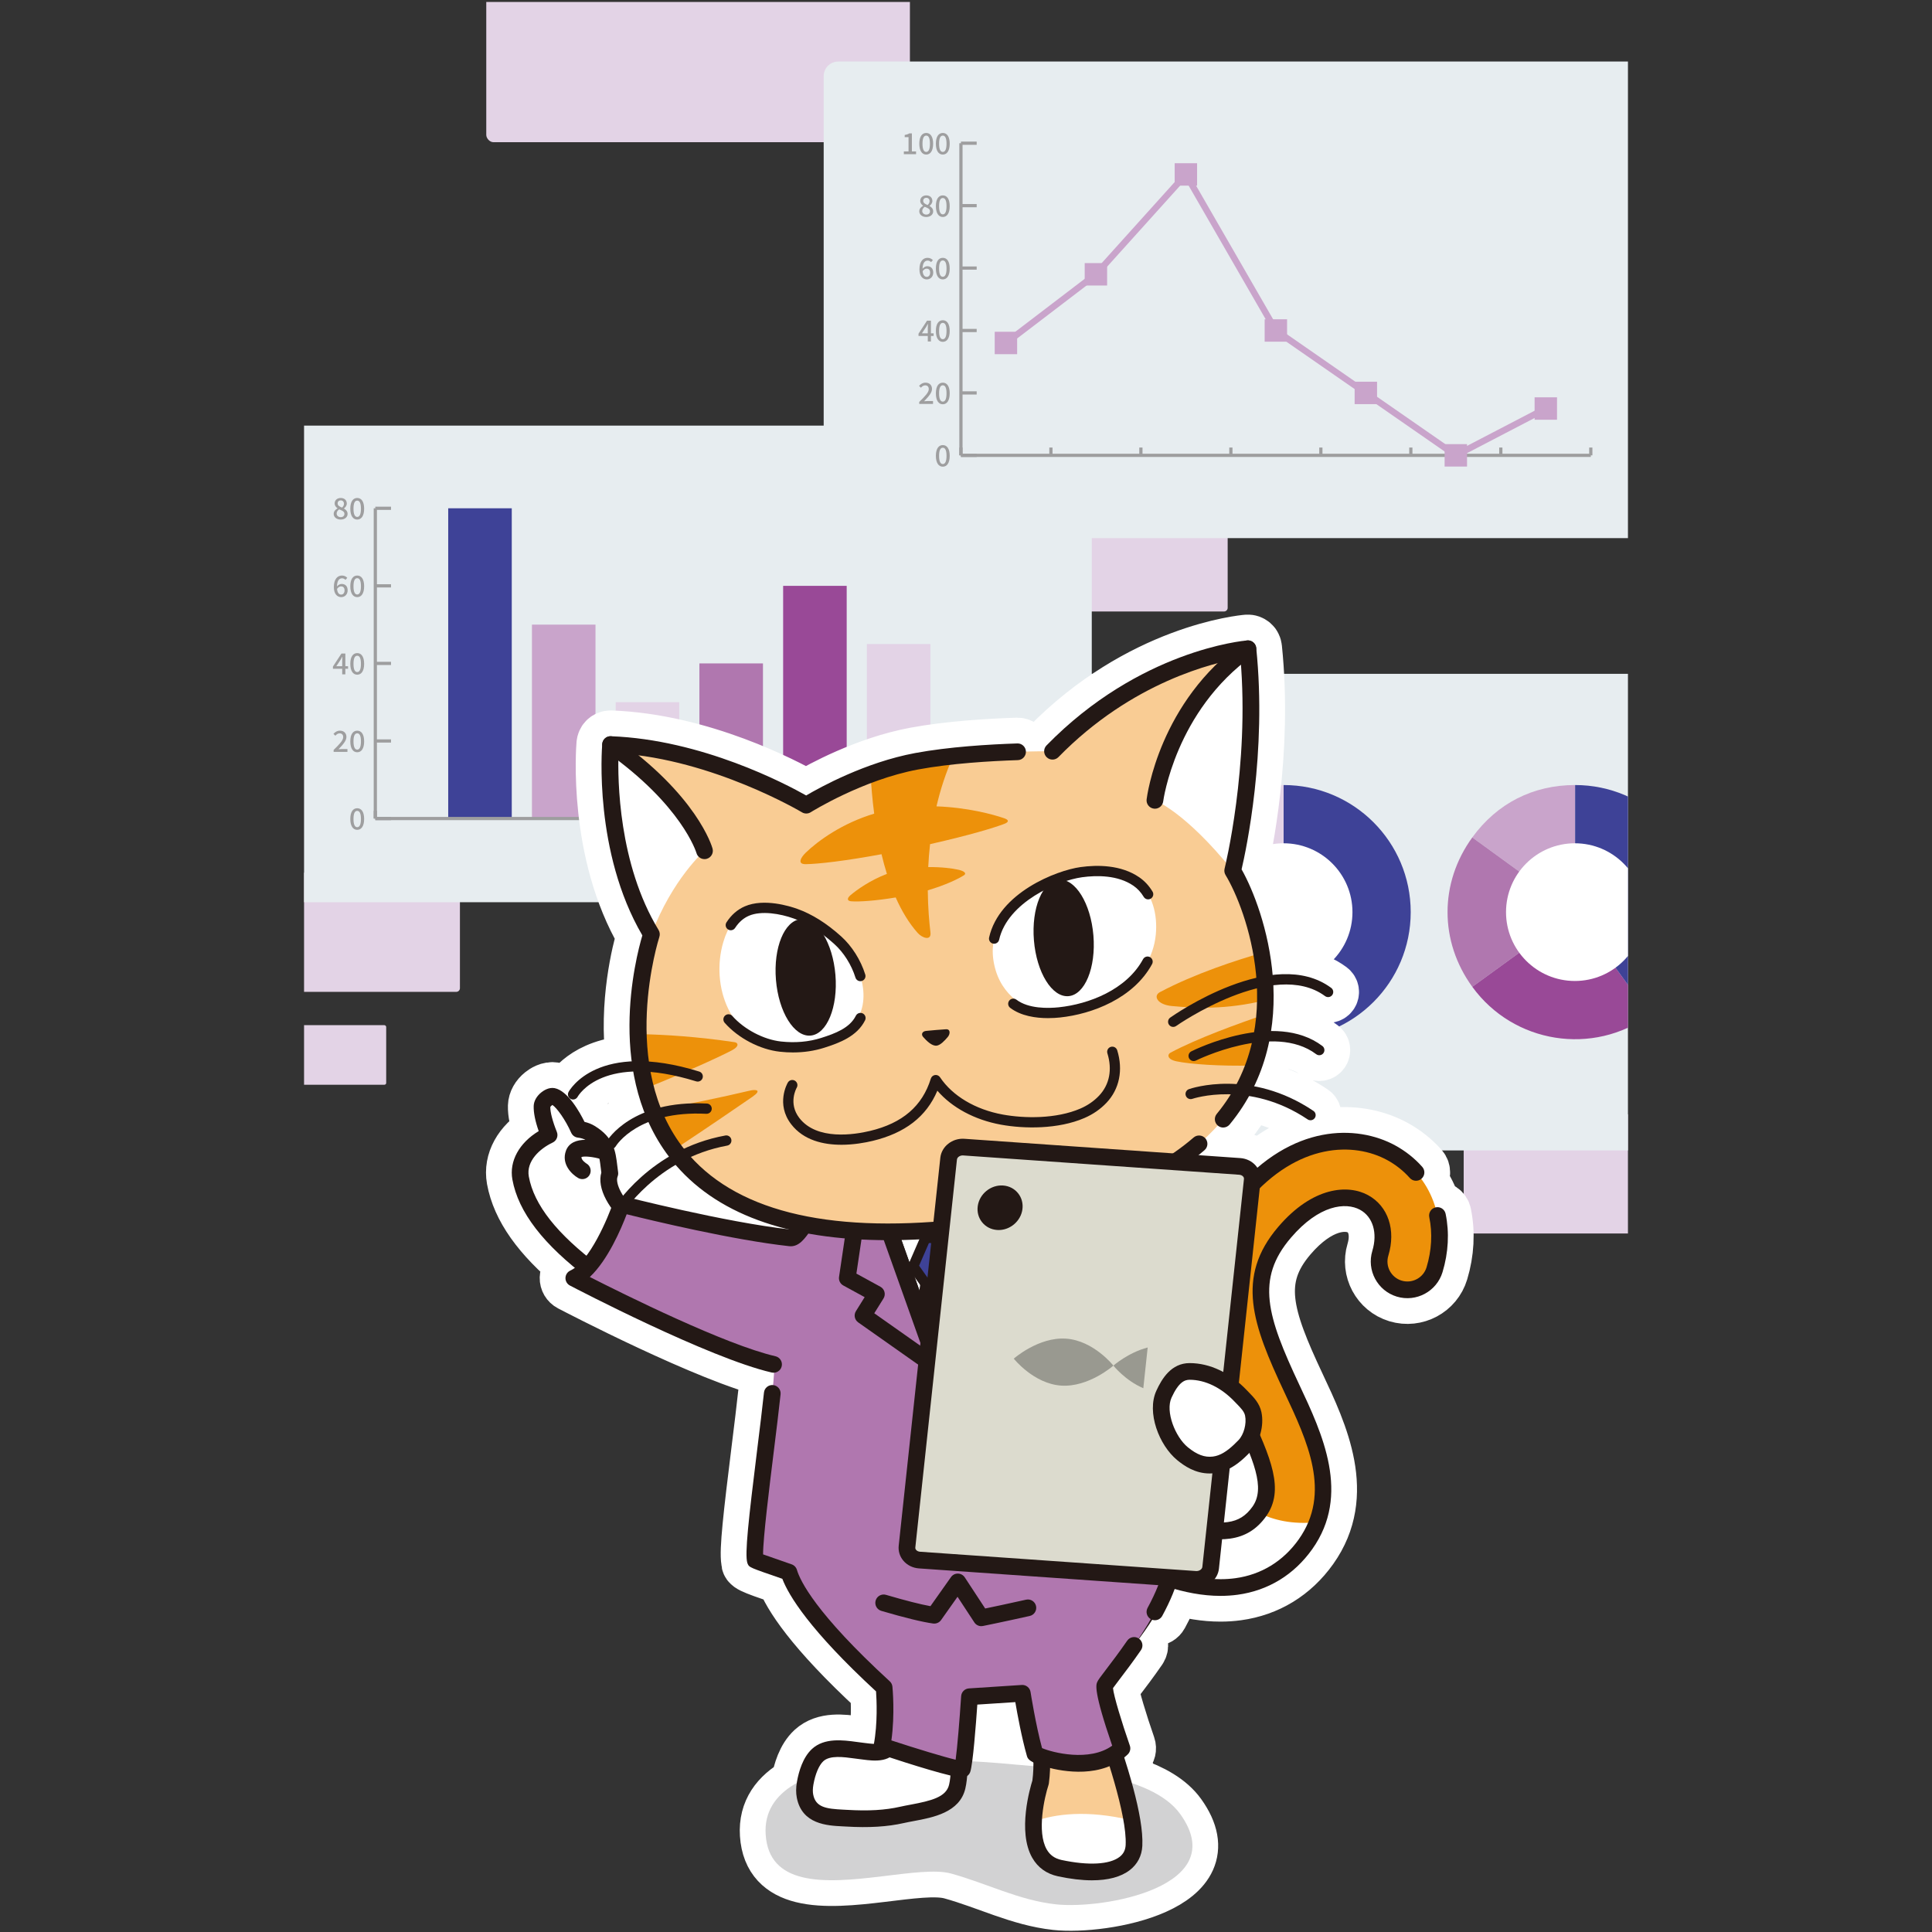<?xml version="1.0" encoding="UTF-8"?>
<svg id="_レイヤー_1" data-name="レイヤー_1" xmlns="http://www.w3.org/2000/svg" width="300" height="300" version="1.1" xmlns:xlink="http://www.w3.org/1999/xlink" viewBox="0 0 300 300">
  <rect x="0" y="0" width="300" height="300" fill="#333333" stroke="none"/>
  <!-- Generator: Adobe Illustrator 29.1.0, SVG Export Plug-In . SVG Version: 2.1.0 Build 142)  -->
  <defs>
    <style>
      .st0 {
        fill: #231815;
      }

      .st1 {
        fill: #999990;
      }

      .st2 {
        stroke: #9e9e9f;
        stroke-width: .5px;
      }

      .st2, .st3, .st4 {
        fill: none;
      }

      .st2, .st4 {
        stroke-miterlimit: 10;
      }

      .st5, .st6 {
        fill: #fff;
      }

      .st7 {
        fill: #ed910a;
      }

      .st8 {
        fill: #c9a4cb;
      }

      .st9, .st10 {
        isolation: isolate;
      }

      .st9, .st11 {
        mix-blend-mode: multiply;
      }

      .st9, .st12 {
        fill: #e3d3e6;
      }

      .st13 {
        fill: #b077af;
      }

      .st14 {
        fill: #f9cc94;
      }

      .st15 {
        fill: #dcdbce;
      }

      .st16 {
        fill: #994997;
      }

      .st4 {
        stroke: #c9a4cb;
      }

      .st4, .st6 {
        stroke-linecap: round;
      }

      .st6 {
        stroke: #fff;
        stroke-linejoin: round;
        stroke-width: 8px;
      }

      .st17 {
        fill: #d2d2d3;
      }

      .st18 {
        fill: #3e4297;
      }

      .st19 {
        fill: #9e9e9f;
      }

      .st20 {
        clip-path: url(#clippath);
      }

      .st21 {
        fill: #e7edf0;
      }
    </style>
    <clipPath id="clippath">
      <rect class="st3" x="47.214" y=".303" width="205.573" height="299.697"/>
    </clipPath>
  </defs>
  <g class="st10">
    <g id="_x30_1">
      <g class="st20">
        <g>
          <rect class="st9" x="75.508" y="-14.919" width="65.783" height="37.003" rx="1.134" ry="1.134"/>
          <rect class="st9" x="38.526" y="135.512" width="32.892" height="18.502" rx=".567" ry=".567"/>
          <rect class="st9" x="157.74" y="76.449" width="32.892" height="18.502" rx=".567" ry=".567"/>
          <rect class="st9" x="227.281" y="173.033" width="32.892" height="18.502" rx=".567" ry=".567"/>
          <rect class="st9" x="43.523" y="159.188" width="16.446" height="9.251" rx=".283" ry=".283"/>
          <g class="st11">
            <rect class="st21" x="37.963" y="66.087" width="131.567" height="74.006" rx="2.268" ry="2.268"/>
            <g class="st11">
              <g>
                <path class="st19" d="M53.138,103.851h-1.44v-.348l1.323-2.027h.605v1.973h.42v.402h-.42v.858h-.488v-.858ZM53.138,103.449v-.817c0-.181.014-.47.023-.65h-.018c-.081.163-.171.316-.266.483l-.655.984s.916,0,.916 0Z"/>
                <path class="st19" d="M54.394,103.078c0-1.088.415-1.666,1.075-1.666.664,0,1.074.583,1.074,1.666,0,1.088-.411,1.689-1.074,1.689-.659,0-1.075-.601-1.075-1.689ZM56.046,103.078c0-.93-.239-1.255-.578-1.255-.339,0-.578.325-.578,1.255,0,.93.239,1.278.578,1.278.339,0,.578-.348.578-1.278Z"/>
              </g>
              <g>
                <path class="st19" d="M51.842,91.156c0-1.273.596-1.788,1.255-1.788.37,0,.641.158.831.357l-.284.316c-.122-.144-.325-.244-.524-.244-.42,0-.772.316-.795,1.264.194-.239.483-.388.722-.388.555,0,.935.33.935.998,0,.637-.452,1.052-.994,1.052-.632,0-1.147-.501-1.147-1.567ZM52.338,91.445c.055.601.294.881.646.881.289,0,.519-.244.519-.655,0-.397-.199-.619-.551-.619-.185,0-.415.104-.614.393Z"/>
                <path class="st19" d="M54.394,91.034c0-1.088.415-1.666,1.075-1.666.664,0,1.074.582,1.074,1.666,0,1.088-.411,1.689-1.074,1.689-.659,0-1.075-.601-1.075-1.689ZM56.046,91.034c0-.93-.239-1.255-.578-1.255-.339,0-.578.325-.578,1.255,0,.93.239,1.278.578,1.278.339,0,.578-.347.578-1.278Z"/>
              </g>
              <g>
                <path class="st19" d="M51.815,79.793c0-.411.289-.686.596-.849v-.018c-.248-.176-.447-.415-.447-.754,0-.515.407-.848.948-.848.578,0,.939.357.939.867,0,.334-.235.609-.438.758v.022c.294.172.56.402.56.835,0,.492-.433.871-1.074.871-.623,0-1.084-.37-1.084-.885ZM53.481,79.793c0-.384-.365-.515-.817-.7-.226.158-.388.379-.388.65,0,.329.275.559.632.559.343,0,.573-.198.573-.51ZM53.413,78.222c0-.298-.185-.524-.51-.524-.271,0-.474.181-.474.474,0,.348.316.501.686.646.194-.181.298-.379.298-.596Z"/>
                <path class="st19" d="M54.394,78.989c0-1.088.415-1.666,1.075-1.666.664,0,1.074.582,1.074,1.666,0,1.088-.411,1.689-1.074,1.689-.659,0-1.075-.601-1.075-1.689ZM56.046,78.989c0-.93-.239-1.255-.578-1.255-.339,0-.578.325-.578,1.255,0,.93.239,1.278.578,1.278.339,0,.578-.347.578-1.278Z"/>
              </g>
              <g>
                <path class="st19" d="M54.394,127.167c0-1.088.415-1.666,1.075-1.666.664,0,1.074.582,1.074,1.666,0,1.088-.411,1.689-1.074,1.689-.659,0-1.075-.601-1.075-1.689ZM56.046,127.167c0-.93-.239-1.255-.578-1.255-.339,0-.578.325-.578,1.255,0,.93.239,1.278.578,1.278.339,0,.578-.347.578-1.278Z"/>
                <g>
                  <path class="st19" d="M51.806,116.45c.926-.908,1.485-1.485,1.485-1.991,0-.352-.19-.587-.564-.587-.262,0-.478.167-.655.37l-.293-.289c.284-.307.578-.496,1.011-.496.609,0,1.002.388,1.002.975,0,.591-.537,1.187-1.228,1.91.167-.018.379-.032.542-.032h.844v.442h-2.144s0-.302-0-.302Z"/>
                  <path class="st19" d="M54.394,115.123c0-1.088.415-1.666,1.075-1.666.664,0,1.074.582,1.074,1.666,0,1.088-.411,1.689-1.074,1.689-.659,0-1.075-.601-1.075-1.689ZM56.046,115.123c0-.93-.239-1.255-.578-1.255-.339,0-.578.325-.578,1.255,0,.93.239,1.278.578,1.278.339,0,.578-.347.578-1.278Z"/>
                </g>
                <rect class="st12" x="134.608" y="100.003" width="9.868" height="27.1"/>
                <rect class="st16" x="121.606" y="90.97" width="9.868" height="36.133"/>
                <rect class="st13" x="108.604" y="103.014" width="9.868" height="24.089"/>
                <rect class="st12" x="95.602" y="109.037" width="9.868" height="18.067"/>
                <rect class="st8" x="82.6" y="96.992" width="9.868" height="30.111"/>
                <rect class="st18" x="69.598" y="78.926" width="9.868" height="48.178"/>
                <g>
                  <line class="st2" x1="58.279" y1="127.103" x2="155.795" y2="127.103"/>
                  <line class="st2" x1="58.279" y1="127.103" x2="58.279" y2="125.899"/>
                  <line class="st2" x1="155.795" y1="127.103" x2="155.795" y2="125.899"/>
                  <line class="st2" x1="58.279" y1="127.103" x2="58.279" y2="78.926"/>
                  <line class="st2" x1="58.279" y1="127.103" x2="60.717" y2="127.103"/>
                  <line class="st2" x1="58.279" y1="115.059" x2="60.717" y2="115.059"/>
                  <line class="st2" x1="58.279" y1="103.014" x2="60.717" y2="103.014"/>
                  <line class="st2" x1="58.279" y1="90.97" x2="60.717" y2="90.97"/>
                  <line class="st2" x1="58.279" y1="78.926" x2="60.717" y2="78.926"/>
                </g>
              </g>
            </g>
          </g>
          <g class="st11">
            <rect class="st21" x="127.901" y="9.554" width="131.567" height="74.006" rx="2.268" ry="2.268"/>
            <g class="st11">
              <g>
                <path class="st19" d="M145.323,70.779c0-1.088.415-1.666,1.074-1.666.664,0,1.074.583,1.074,1.666,0,1.088-.411,1.689-1.074,1.689-.659,0-1.074-.601-1.074-1.689ZM146.976,70.779c0-.93-.239-1.255-.578-1.255s-.578.325-.578,1.255c0,.93.239,1.278.578,1.278s.578-.348.578-1.278Z"/>
                <g>
                  <path class="st19" d="M142.735,62.414c.925-.908,1.485-1.485,1.485-1.991,0-.352-.19-.587-.564-.587-.262,0-.479.167-.654.37l-.294-.289c.285-.307.578-.497,1.011-.497.61,0,1.002.388,1.002.975,0,.592-.537,1.188-1.228,1.91.167-.018.38-.032.542-.032h.844v.443h-2.144v-.302Z"/>
                  <path class="st19" d="M145.323,61.086c0-1.088.415-1.666,1.074-1.666.664,0,1.074.583,1.074,1.666,0,1.088-.411,1.689-1.074,1.689-.659,0-1.074-.601-1.074-1.689ZM146.976,61.086c0-.93-.239-1.255-.578-1.255s-.578.325-.578,1.255c0,.93.239,1.278.578,1.278s.578-.348.578-1.278Z"/>
                </g>
                <g>
                  <path class="st19" d="M144.067,52.165h-1.441v-.348l1.323-2.027h.606v1.973h.42v.402h-.42v.858h-.488s0-.858,0-.858ZM144.067,51.763v-.817c0-.181.013-.47.023-.65h-.018c-.081.163-.171.316-.266.483l-.654.984h.916l0-0Z"/>
                  <path class="st19" d="M145.323,51.393c0-1.088.415-1.666,1.074-1.666.664,0,1.074.583,1.074,1.666,0,1.088-.411,1.689-1.074,1.689-.659,0-1.074-.601-1.074-1.689ZM146.976,51.393c0-.93-.239-1.255-.578-1.255s-.578.325-.578,1.255c0,.93.239,1.278.578,1.278s.578-.348.578-1.278Z"/>
                </g>
                <g>
                  <path class="st19" d="M142.771,41.821c0-1.273.596-1.788,1.256-1.788.37,0,.641.158.831.357l-.285.316c-.122-.144-.325-.244-.523-.244-.42,0-.773.316-.795,1.264.194-.239.483-.388.722-.388.555,0,.934.33.934.998,0,.637-.451,1.052-.993,1.052-.632,0-1.147-.501-1.147-1.567h-0ZM143.268,42.11c.054.601.293.881.645.881.289,0,.519-.244.519-.655,0-.397-.198-.619-.55-.619-.186,0-.416.104-.614.393h0Z"/>
                  <path class="st19" d="M145.323,41.699c0-1.088.415-1.666,1.074-1.666.664,0,1.074.582,1.074,1.666,0,1.088-.411,1.689-1.074,1.689-.659,0-1.074-.601-1.074-1.689ZM146.976,41.699c0-.93-.239-1.255-.578-1.255s-.578.325-.578,1.255c0,.93.239,1.278.578,1.278s.578-.347.578-1.278Z"/>
                </g>
                <g>
                  <path class="st19" d="M142.744,32.81c0-.411.289-.686.596-.849v-.018c-.249-.176-.447-.415-.447-.754,0-.515.406-.849.948-.849.578,0,.939.357.939.867,0,.334-.234.61-.438.759v.023c.293.172.56.402.56.835,0,.492-.433.871-1.075.871-.623,0-1.084-.37-1.084-.885ZM144.41,32.81c0-.384-.366-.515-.817-.7-.226.158-.389.38-.389.65,0,.33.275.56.632.56.343,0,.574-.199.574-.51ZM144.342,31.239c0-.298-.185-.524-.51-.524-.271,0-.475.181-.475.474,0,.347.317.501.686.646.194-.181.298-.379.298-.596Z"/>
                  <path class="st19" d="M145.323,32.006c0-1.088.415-1.666,1.074-1.666.664,0,1.074.583,1.074,1.666,0,1.088-.411,1.689-1.074,1.689-.659,0-1.074-.601-1.074-1.689ZM146.976,32.006c0-.93-.239-1.255-.578-1.255s-.578.325-.578,1.255c0,.93.239,1.278.578,1.278s.578-.348.578-1.278Z"/>
                </g>
                <g>
                  <path class="st19" d="M140.35,23.513h.727v-2.221h-.596v-.33c.312-.054.533-.135.722-.253h.393v2.804h.65v.429h-1.897v-.429h-0Z"/>
                  <path class="st19" d="M142.749,22.312c0-1.088.415-1.666,1.074-1.666.664,0,1.074.582,1.074,1.666,0,1.088-.411,1.689-1.074,1.689-.659,0-1.074-.601-1.074-1.689ZM144.401,22.312c0-.93-.239-1.255-.578-1.255s-.578.325-.578,1.255c0,.93.239,1.278.578,1.278s.578-.347.578-1.278Z"/>
                  <path class="st19" d="M145.323,22.312c0-1.088.415-1.666,1.074-1.666.664,0,1.074.582,1.074,1.666,0,1.088-.411,1.689-1.074,1.689-.659,0-1.074-.601-1.074-1.689ZM146.976,22.312c0-.93-.239-1.255-.578-1.255s-.578.325-.578,1.255c0,.93.239,1.278.578,1.278s.578-.347.578-1.278Z"/>
                </g>
              </g>
              <g>
                <line class="st2" x1="149.214" y1="70.706" x2="247.018" y2="70.706"/>
                <line class="st2" x1="149.214" y1="70.706" x2="149.214" y2="69.494"/>
                <line class="st2" x1="163.186" y1="70.706" x2="163.186" y2="69.494"/>
                <line class="st2" x1="177.158" y1="70.706" x2="177.158" y2="69.494"/>
                <line class="st2" x1="191.13" y1="70.706" x2="191.13" y2="69.494"/>
                <line class="st2" x1="205.102" y1="70.706" x2="205.102" y2="69.494"/>
                <line class="st2" x1="219.074" y1="70.706" x2="219.074" y2="69.494"/>
                <line class="st2" x1="233.046" y1="70.706" x2="233.046" y2="69.494"/>
                <line class="st2" x1="247.018" y1="70.706" x2="247.018" y2="69.494"/>
                <line class="st2" x1="149.214" y1="70.706" x2="149.214" y2="22.238"/>
                <line class="st2" x1="149.214" y1="70.706" x2="151.659" y2="70.706"/>
                <line class="st2" x1="149.214" y1="61.012" x2="151.659" y2="61.012"/>
                <line class="st2" x1="149.214" y1="51.319" x2="151.659" y2="51.319"/>
                <line class="st2" x1="149.214" y1="41.625" x2="151.659" y2="41.625"/>
                <line class="st2" x1="149.214" y1="31.932" x2="151.659" y2="31.932"/>
                <line class="st2" x1="149.214" y1="22.238" x2="151.659" y2="22.238"/>
              </g>
              <g>
                <g>
                  <line class="st4" x1="170.172" y1="42.595" x2="156.2" y2="53.257"/>
                  <line class="st4" x1="184.144" y1="27.085" x2="170.172" y2="42.595"/>
                  <line class="st4" x1="198.116" y1="51.319" x2="184.144" y2="27.085"/>
                  <line class="st4" x1="212.088" y1="61.012" x2="198.116" y2="51.319"/>
                  <line class="st4" x1="226.06" y1="70.706" x2="212.088" y2="61.012"/>
                  <line class="st4" x1="240.032" y1="63.435" x2="226.06" y2="70.706"/>
                </g>
                <g>
                  <rect class="st8" x="154.459" y="51.517" width="3.481" height="3.481"/>
                  <rect class="st8" x="168.431" y="40.854" width="3.481" height="3.481"/>
                  <rect class="st8" x="182.403" y="25.345" width="3.481" height="3.481"/>
                  <rect class="st8" x="196.375" y="49.578" width="3.481" height="3.481"/>
                  <rect class="st8" x="210.348" y="59.272" width="3.481" height="3.481"/>
                  <rect class="st8" x="224.32" y="68.965" width="3.481" height="3.481"/>
                  <rect class="st8" x="238.292" y="61.695" width="3.481" height="3.481"/>
                </g>
              </g>
            </g>
          </g>
          <g class="st11">
            <rect class="st21" x="156.167" y="104.632" width="131.567" height="74.006" rx="2.268" ry="2.268"/>
            <g class="st11">
              <g>
                <g>
                  <path class="st12" d="M199.319,141.635l-6.098-18.769c2.073-.674,3.919-.966,6.098-.966v19.735Z"/>
                  <path class="st8" d="M199.319,141.635l-11.6-15.966c1.764-1.281,3.428-2.13,5.501-2.803l6.098,18.769v0Z"/>
                  <path class="st13" d="M199.319,141.635h-19.735c0-6.54,2.844-12.122,8.135-15.966l11.6,15.966Z"/>
                  <path class="st16" d="M199.319,141.635l-6.098,18.769c-8.293-2.694-13.637-10.05-13.637-18.769h19.735Z"/>
                  <path class="st18" d="M199.319,141.635v-19.735c10.899,0,19.735,8.836,19.735,19.735s-8.836,19.735-19.735,19.735c-2.18,0-4.025-.292-6.098-.966l6.098-18.769Z"/>
                </g>
                <circle class="st5" cx="199.319" cy="141.635" r="10.69"/>
              </g>
              <g>
                <g>
                  <path class="st8" d="M244.583,141.634l-15.965-11.6c3.844-5.29,9.426-8.135,15.965-8.135v19.734Z"/>
                  <path class="st13" d="M244.583,141.634l-15.965,11.6c-5.125-7.054-5.125-16.145,0-23.199l15.965,11.6Z"/>
                  <path class="st16" d="M244.583,141.634l11.6,15.965c-8.817,6.406-21.159,4.452-27.565-4.366h0l15.965-11.6Z"/>
                  <path class="st18" d="M244.583,141.634v-19.734c10.899,0,19.734,8.835,19.734,19.734,0,6.539-2.844,12.122-8.135,15.965l-11.6-15.965Z"/>
                </g>
                <circle class="st5" cx="244.545" cy="141.635" r="10.69"/>
              </g>
            </g>
          </g>
          <path class="st6" d="M224.477,188.481c-.146-.7-.824-1.154-1.533-1.005-.022.005-.041.014-.062.02-.48-1.609-1.219-3.107-2.201-4.439.018-.015.041-.019.059-.034.535-.475.583-1.295.108-1.83-1.187-1.336-2.6-2.457-4.201-3.331-5.189-2.835-13.518-3.297-21.414,3.476-.067-.101-.126-.206-.206-.301-.587-.701-1.47-1.141-2.421-1.208l-6.52-.456c.319-.258.645-.513.952-.778.542-.469.6-1.287.132-1.829-.007-.008-.018-.011-.025-.02.695-.65,1.343-1.312,1.947-1.984.009.008.013.02.023.028.242.199.533.296.823.296.374,0,.745-.161,1.001-.472,1.182-1.434,2.175-2.915,3.014-4.422,2.747.439,5.899,1.474,9.101,3.628.136.092.291.136.444.136.257,0,.509-.123.663-.352.245-.366.149-.861-.217-1.107-3.239-2.179-6.405-3.297-9.208-3.818,1.104-2.29,1.868-4.63,2.348-6.965,2.607-.07,5.219.414,7.293,1.98.353.266.853.196,1.117-.156.266-.351.196-.852-.156-1.117-2.327-1.757-5.162-2.346-7.968-2.323.369-2.411.462-4.8.354-7.103,2.908-.355,5.754-.002,8.031,1.68.353.261.853.186,1.115-.167.261-.354.187-.854-.168-1.115-2.642-1.953-5.857-2.375-9.089-2.001-.628-7.174-3.077-13.328-4.82-16.397.706-3.018,3.955-18.171,2.273-34.393-.002-.023-.01-.043-.014-.066-.007-.048-.017-.095-.03-.143-.01-.036-.022-.07-.034-.104-.017-.046-.035-.09-.057-.134-.016-.032-.035-.063-.054-.094-.016-.026-.028-.055-.046-.08-.012-.016-.026-.028-.039-.044-.02-.025-.042-.049-.064-.073-.036-.04-.073-.079-.113-.113-.022-.018-.045-.034-.068-.051-.043-.032-.086-.064-.132-.09-.031-.018-.063-.031-.096-.046-.04-.019-.08-.038-.122-.053-.042-.015-.086-.024-.13-.035-.036-.008-.071-.018-.108-.023-.042-.006-.084-.007-.127-.009-.045-.002-.089-.004-.134-.001-.01.001-.02-.001-.03-0-.676.056-16.741,1.539-31.165,16.303-.246.252-.367.58-.367.907-.708.005-1.677.017-2.835.046-0-.002 0-.003 0-.005-.023-.715-.626-1.258-1.338-1.253-4.344.142-10.624.517-15.875,1.494-7.732,1.44-14.738,5.305-16.907,6.585-3.123-1.766-16.215-8.689-30.328-9.198-.003-0-.005 0-.008 0-.021-.001-.042.002-.063.002-.329-.002-.634.128-.863.347-.002.002-.003.004-.005.005-.057.055-.109.115-.156.18-.004.005-.009.009-.013.014-.011.016-.018.033-.028.049-.03.048-.059.096-.083.148-.016.035-.029.071-.042.107-.015.041-.03.082-.041.125-.011.043-.017.086-.024.129-.004.027-.012.052-.015.079-.058.69-1.326,16.837,6.228,29.738-.668,2.253-2.825,10.517-1.651,19.563-7.327.369-9.679,4.511-9.808,4.752-.208.386-.064.865.32,1.076.121.066.251.097.381.097.281,0,.554-.149.701-.412.112-.203,2.145-3.672,8.646-3.937.367,2.124.929,4.273,1.75,6.383-3.24,1.315-4.92,3.158-5.55,3.996-.494-.675-1.19-1.321-2.208-1.943-.454-.277-.976-.484-1.559-.619-.725-1.472-2.588-4.839-4.638-5.238-.905-.174-1.746.398-2.066.653-.733.586-1.166,1.36-1.189,2.123-.031,1.027.231,2.335.778,3.898-3.016,1.815-4.601,4.665-4.088,7.507.814,4.511,3.999,9.016,9.698,13.717-.232.17-.465.321-.699.429-.449.207-.741.651-.754,1.145s.257.952.695,1.181c.878.459,21.606,11.271,31.329,13.504.125.029.248.033.37.025-.027.512-.081,1.171-.153,1.929-.706-.073-1.344.442-1.419,1.152-.255,2.407-.641,5.52-1.049,8.817-1.288,10.409-1.888,15.723-1.592,17.4.015.794.288.917,5.49,2.708 1,2.616,4.246,7.969,14.553,17.482.09,1.285.262,4.91-.334,8.154-.355-.017-.789-.06-1.345-.133l-.559-.071c-.243-.028-.502-.064-.771-.1-2.114-.287-5.012-.682-6.932,1.085-1.423,1.311-2.059,3.499-2.341,5.104-.012.066-.017.129-.027.194-3.127,1.754-5.066,4.305-4.829,7.994.255,3.941,2.482,5.827,5.634,6.615,6.945,1.735,18.385-1.863,23.141-.56,5.478,1.501,10.58,4.169,16.293,4.787,7.429.804,27.393-2.754,19.306-14.017-1.584-2.207-4.317-3.731-7.511-4.808-.359-1.302-.76-2.642-1.189-4.0.182-.147.365-.292.539-.458.369-.351.498-.886.331-1.366-1.228-3.518-2.526-7.782-2.615-8.932.19-.272.587-.793.973-1.299.878-1.153,2.081-2.731,3.368-4.595.389-.563.266-1.322-.26-1.743.653-.852,1.358-1.838,2.077-2.952.116.033.234.053.351.053.459,0,.905-.245,1.14-.678.807-1.486,1.433-2.875,1.913-4.178,2.324.66,4.735,1.076,7.13,1.076.917,0,1.817-.06,2.674-.179,4.742-.651,8.744-3.096,11.572-7.073,6.022-8.467,1.57-17.931-2.009-25.537-5.021-10.673-6.786-16.403-1.308-22.816,4.391-5.143,8.528-5.558,10.739-4.35,2.002,1.094,2.752,3.601,1.91,6.387-.907,3.005.799,6.189,3.805,7.098,3.009.906,6.189-.801,7.096-3.804.915-3.029,1.082-6.161.481-9.054l-0-0ZM190.948,228.008c1.173-.612,2.16-1.497,3.055-2.405,1.456,3.695,1.894,6.366.48,8.353-1.014,1.427-2.195,2.164-3.833,2.391-.194.027-.4.028-.601.041l.899-8.38v-0ZM104.929,180.881c4.14,4.812,9.957,8.153,17.42,9.992-8.192-.953-19.652-3.668-23.881-4.709,1.402-1.567,3.553-3.58,6.461-5.283v-0ZM95.598,178.02c.087-.144,1.462-2.326,5.098-3.792.837,1.853,1.89,3.661,3.196,5.382-3.343,1.987-5.703,4.349-7.126,6.048-.127-.197-.257-.395-.359-.586-.525-.984-.715-1.871-.509-2.375.086-.211.116-.441.084-.667-.046-.333-.084-.651-.12-.954-.119-.983-.234-1.909-.538-2.788.108-.065.204-.154.273-.269ZM150.964,273.494c.321-2.372.629-6.455.791-8.81l5.899-.384c.316,1.85.989,5.519,1.796,8.341.077.272.178.61,1.003,1.024.003.193.005.385.002.58-1.18-.103-2.274-.193-3.235-.282-1.47-.137-3.663-.326-6.256-.468h-0Z"/>
          <g>
            <path class="st17" d="M124.528,291.478c6.945,1.735,18.385-1.863,23.141-.56,5.478,1.501,10.58,4.169,16.293,4.787,7.429.804,27.393-2.754,19.306-14.017-4.604-6.413-18.906-7.062-26.05-7.726-8.285-.77-39.235-3.252-38.325,10.901.255,3.941,2.482,5.827,5.634,6.615h0Z"/>
            <g>
              <path class="st14" d="M171.193,266.874c-1.033-2.959-1.09-6.433,1.662-9.678 0-0,18.933-18.265,7.248-40.142-7.634-14.293-12.471-32.676-12.378-35.078l-37.1,4.041s-7.685,18.831-10.207,40.393,12.228,29.348,15.24,32.353c3.012,3.005,3.327,9.173,2.593,11.927-.511,1.919-2.853,1.39-4.607,1.184-1.993-.234-4.99-.897-6.673.652-1.115,1.026-1.688,2.927-1.943,4.375-.117.664-.154,1.344-.025,2.005.659,3.393,4.006,3.28,6.452,3.424,2.904.172,5.787.126,8.619-.516,3.059-.693,7.747-.94,8.561-4.379.826-3.491-.256-10.344,1.219-14.911,0,0,5.686.448,9.206-.294,1.804,4.455,3.235,9.145,2.524,14.527,0,0-3.937,11.849,2.982,13.328s11.34.13,11.521-3.522c.24-4.847-3.079-14.498-4.892-19.69h-0Z"/>
              <path class="st5" d="M160.647,282.809c-.478,2.75-.252,6.386,3.918,7.277,6.919,1.479,11.34.13,11.521-3.522.062-1.256-.118-2.57-.445-3.916-6.932-1.66-11.83-.956-14.993.161Z"/>
              <g>
                <path class="st5" d="M189.516,246.512c-10.781,0-21.98-8.781-23.309-9.855-1.888-1.527-2.183-4.296-.656-6.185,1.526-1.886,4.291-2.182,6.181-.659h0c3.088,2.483,12.546,8.737,19.096,7.818,1.993-.276,3.489-1.205,4.711-2.923,2.478-3.484.506-8.119-2.916-15.391-4.288-9.115-10.161-21.599.149-33.666,8.319-9.742,17.729-9.67,23.252-6.652,6.273,3.429,8.978,10.729,6.73,18.162-.703,2.327-3.162,3.636-5.482,2.937-2.325-.703-3.64-3.158-2.937-5.482,1.027-3.398.034-6.499-2.529-7.9-2.636-1.44-7.451-1.088-12.347,4.646-6.175,7.23-3.696,13.969,1.122,24.21,3.613,7.68,7.707,16.383,2.125,24.234-2.615,3.677-6.312,5.939-10.692,6.54-.827.114-1.662.166-2.498.166l-0-0Z"/>
                <path class="st7" d="M216.025,178.998c-5.524-3.018-14.933-3.09-23.252,6.652-10.31,12.067-4.437,24.551-.149,33.666,3.422,7.273,5.394,11.907,2.916,15.391-.041.058-.085.107-.126.163,2.259,1.162,5.246,1.892,9.114,1.494,2.573-6.897-.852-14.22-3.945-20.793-4.818-10.241-7.297-16.98-1.122-24.21,4.896-5.733,9.711-6.085,12.347-4.646,2.564,1.401,3.557,4.502,2.529,7.9-.702,2.324.612,4.779,2.937,5.482,2.32.699,4.779-.611,5.482-2.937,2.247-7.434-.457-14.733-6.73-18.162l0.0 0Z"/>
                <path class="st0" d="M189.517,247.808c-11.248,0-22.839-9.104-24.124-10.143-1.183-.956-1.923-2.315-2.083-3.828-.16-1.512.278-2.997,1.234-4.179,1.971-2.439,5.559-2.822,8.003-.854,2.769,2.226,12.041,8.39,18.102,7.543,1.639-.227,2.82-.963,3.834-2.39,2.061-2.897.19-7.241-3.032-14.088-4.439-9.436-10.516-22.358.337-35.061,8.824-10.333,18.908-10.2,24.859-6.948,1.601.875,3.013,1.995,4.201,3.331.475.535.427,1.354-.108,1.83-.536.477-1.355.428-1.831-.108-.988-1.112-2.167-2.047-3.505-2.778-5.1-2.787-13.831-2.794-21.645,6.356-9.766,11.431-4.331,22.987.036,32.271,3.623,7.699,5.697,12.624,2.8,16.696-1.423,2.002-3.251,3.133-5.59,3.456-8.438,1.186-19.97-7.998-20.086-8.092-1.331-1.071-3.286-.864-4.36.465-.521.644-.76,1.453-.672,2.276.088.824.49,1.564,1.134,2.085,1.212.979,12.138,9.567,22.495,9.567.799,0,1.58-.052,2.321-.155,4.016-.551,7.409-2.628,9.813-6.007,5.143-7.232,1.389-15.213-2.242-22.93-4.893-10.398-7.601-17.798-.935-25.603,5.399-6.325,10.891-6.615,13.954-4.941,3.126,1.708,4.362,5.402,3.149,9.412-.495,1.636.435,3.371,2.072,3.866,1.636.491,3.371-.436,3.866-2.072.791-2.616.938-5.305.423-7.777-.145-.701.305-1.387,1.006-1.533.708-.15,1.387.305,1.533,1.005.601,2.895.436,6.026-.48,9.055-.908,3.002-4.092,4.711-7.097,3.803-3.006-.909-4.712-4.094-3.805-7.099.843-2.786.093-5.293-1.91-6.387-2.212-1.208-6.349-.793-10.739,4.35-5.479,6.414-3.712,12.144,1.309,22.817,3.577,7.604,8.03,17.069,2.008,25.537-2.828,3.977-6.831,6.423-11.572,7.073-.857.118-1.757.178-2.674.178l-0-0Z"/>
              </g>
              <g>
                <path class="st14" d="M128.334,192.626c-9.55-.1-15.905,1.128-24.649-.667-5.6-1.15-10.121-6.978-8.986-9.752-.393-2.859-.248-4.566-3.051-6.277-.509-.311-1.116-.487-1.77-.567-.693-1.564-2.547-4.842-3.999-5.125-.55-.107-1.687.737-1.711,1.542-.041,1.374.589,3.206,1.096,4.465-2.715,1.282-4.952,3.759-4.426,6.671,1.093,6.055,6.745,11.148,11.434,14.671,5.091,3.824,10.691,6.965,16.598,9.338,3.518,1.413,7.145,2.554,10.839,3.404,1.915.441,3.849.803,5.794,1.086.387.056,3.975,1.15,4.036,1.118l-1.204-19.907v0Z"/>
                <path class="st5" d="M94.699,182.207c-.393-2.86-.248-4.566-3.051-6.277-.509-.311-1.116-.487-1.77-.567-.693-1.564-2.547-4.842-3.999-5.125-.55-.107-1.687.737-1.711,1.542-.041,1.374.589,3.206,1.096,4.465-2.715,1.282-4.952,3.758-4.426,6.671.961,5.323,5.445,9.902,9.702,13.325,4.143-1.462,6.624-4.486,7.982-6.79-2.854-2.268-4.57-5.416-3.822-7.244Z"/>
                <path class="st0" d="M129.634,213.841c-.322,0-.862-.157-2.269-.565-.742-.216-1.863-.541-2.078-.583-1.942-.282-3.927-.653-5.869-1.1-3.739-.861-7.45-2.027-11.031-3.465-6.047-2.429-11.731-5.627-16.894-9.504-7.114-5.344-11.016-10.407-11.931-15.477-.513-2.841,1.072-5.692,4.088-7.507-.547-1.563-.808-2.871-.778-3.897.023-.763.455-1.536,1.188-2.122.319-.256,1.156-.829,2.066-.654,2.051.4,3.914,3.766,4.639,5.238.583.135,1.105.343,1.559.619,3.006,1.835,3.252,3.883,3.539,6.254.037.303.075.621.12.954.031.226.002.456-.084.667-.206.504-.016,1.391.509,2.375,1.173,2.201,4.033,4.897,7.538,5.617,5.814,1.194,10.548,1.016,16.03.809,2.61-.099,5.307-.204,8.372-.168.68.007,1.239.539,1.28,1.218l1.204,19.907c.031.51-.241.991-.694,1.227-.189.098-.305.159-.505.159v-0ZM85.771,171.577c-.133.088-.285.236-.32.326-.012.787.343,2.187,1.016,3.858.256.637-.028,1.363-.649,1.656-1.979.935-4.136,2.875-3.704,5.269.793,4.397,4.371,8.932,10.937,13.864,4.981,3.742,10.467,6.827,16.303,9.171,3.457,1.388,7.038,2.513,10.647,3.345,1.873.431,3.787.79,5.69,1.066.251.036.764.18,2.398.654.015.004.032.009.048.014l-1.022-16.884c-2.519.002-4.812.088-7.041.172-5.649.212-10.527.397-16.649-.86-4.348-.893-7.806-4.127-9.304-6.936-.837-1.57-1.092-3.017-.746-4.216-.031-.238-.058-.467-.085-.689-.263-2.178-.383-3.171-2.316-4.352-.317-.194-.738-.324-1.251-.386-.453-.055-.844-.344-1.029-.762-.887-2.003-2.262-3.909-2.922-4.311l-0.0 0Z"/>
              </g>
              <path class="st5" d="M138.25,270.689c-.511,1.919-2.853,1.39-4.607,1.184-1.993-.234-4.99-.897-6.673.652-1.115,1.026-1.688,2.927-1.943,4.375-.117.664-.154,1.344-.025,2.005.659,3.394,4.006,3.28,6.452,3.424,2.904.172,5.787.126,8.619-.516,3.059-.693,7.747-.94,8.561-4.379.261-1.103.331-2.544.352-4.14-3.75-.879-7.401-2.247-10.537-3.64-.053.379-.119.73-.2,1.034Z"/>
              <path class="st0" d="M169.571,291.975c-1.564,0-3.331-.206-5.278-.622-1.785-.382-3.133-1.35-4.009-2.881-2.334-4.079-.303-10.954.027-11.999.6-4.747-.581-8.946-2.071-12.786-2.61.366-5.785.277-7.416.196-.521,2.29-.527,5.128-.532,7.671-.005,2.334-.009,4.541-.397,6.179-.877,3.707-4.996,4.478-8.004,5.04-.536.101-1.055.197-1.532.305-2.572.583-5.426.756-8.982.546l-.568-.03c-2.348-.117-6.277-.312-7.08-4.442-.146-.753-.139-1.563.022-2.477.282-1.606.918-3.794,2.342-5.104,1.919-1.766,4.818-1.373,6.932-1.085.269.037.527.072.77.101l.559.071c1.922.251,2.515.185,2.644-.302.619-2.323.39-8.036-2.256-10.675-.37-.369-1.02-.882-1.772-1.475-4.816-3.799-16.093-12.695-13.841-31.948,2.514-21.489,10.217-40.542,10.295-40.732.18-.44.587-.747,1.06-.799l37.099-4.041c.374-.041.749.083,1.025.34.275.257.426.621.411.998-.081,2.08,4.631,20.197,12.227,34.418,11.691,21.89-6.301,40.493-7.437,41.632-2.022,2.41-2.49,5.226-1.393,8.371,2.582,7.395,5.191,15.575,4.964,20.182-.077,1.541-.752,2.844-1.953,3.767-1.368,1.052-3.353,1.581-5.856,1.581h-0ZM159.059,260.935c.519,0,1.0.312,1.201.809,1.806,4.463,3.373,9.39,2.607,15.183-.011.081-.029.161-.054.238-.613,1.853-1.857,7.265-.277,10.021.501.874,1.253,1.407,2.299,1.631,4.171.892,7.457.717,9.013-.479.595-.458.904-1.06.942-1.84.234-4.722-3.308-14.866-4.82-19.198-1.409-4.035-.753-7.82,1.896-10.944.027-.033.058-.065.088-.094.744-.72,18.08-17.863,7.005-38.599-6.75-12.637-11.489-28.875-12.38-34.261l-35.035,3.816c-1.4,3.626-7.64,20.538-9.84,39.339-2.084,17.813,8.017,25.782,12.871,29.611.849.67,1.52,1.2,1.997,1.675,3.276,3.269,3.812,9.867,2.93,13.178-.753,2.827-3.834,2.421-5.488,2.204l-.524-.066c-.258-.03-.531-.067-.816-.106-1.696-.231-3.804-.518-4.827.424-.675.621-1.251,1.984-1.544,3.646-.104.595-.114,1.097-.03,1.533.387,1.992,2.02,2.215,4.664,2.347l.593.031c3.351.198,5.897.049,8.256-.486.507-.115,1.057-.219,1.628-.325,3.202-.599,5.504-1.172,5.958-3.089.319-1.347.323-3.407.328-5.588.006-3.101.013-6.617.919-9.423.185-.571.733-.941,1.335-.894.055.006,5.544.426,8.837-.269.089-.019.179-.027.267-.027l-0.0 0Z"/>
              <path class="st5" d="M176.314,229.729c.435,12.673-6.034,25.068-20.752,27.25-12.641,1.873-24.788-5.953-28.718-17.563-3.16-9.337-.908-23.131,5.291-30.903,5.026-6.301,12.628-9.511,21.592-8.321,8.925,1.184,13.157,6.928,17.082,14.177,2.547,4.704,5.322,10.006,5.505,15.36l-0.0 0Z"/>
              <g>
                <polygon class="st5" points="135.699 187.006 159.614 185.025 155.294 211.859 133.574 220.317 129.538 196.241 135.699 187.006"/>
                <g>
                  <g>
                    <polygon class="st18" points="143.718 192.229 141.806 196.63 143.718 199.33 148.632 199.05 150.771 195.78 148.632 192.229 143.718 192.229"/>
                    <path class="st0" d="M143.718,200.128c-.258,0-.501-.125-.651-.336l-1.912-2.701c-.161-.228-.192-.523-.081-.779l1.912-4.4c.127-.291.414-.48.732-.48h4.914c.28,0,.539.147.683.386l2.139,3.55c.158.262.152.592-.015.848l-2.139,3.27c-.139.212-.369.345-.622.36l-4.914.281c-.015,0-.031.001-.046.001h0ZM142.716,196.536l1.397,1.973,4.071-.233,1.644-2.514-1.648-2.735h-3.94l-1.525,3.509 0.0 0Z"/>
                  </g>
                  <g>
                    <polygon class="st18" points="143.718 199.33 148.632 199.05 150.515 211.817 147.472 219.194 141.82 212.636 143.718 199.33"/>
                    <path class="st0" d="M147.472,219.992c-.23,0-.451-.099-.604-.277l-5.652-6.558c-.15-.174-.218-.405-.185-.633l1.898-13.306c.054-.376.365-.662.744-.684l4.914-.281c.419-.02.775.272.835.681l1.883,12.767c.021.142.003.287-.052.421l-3.043,7.377c-.106.256-.337.439-.61.482-.042.007-.085.011-.127.011l-0-0ZM142.661,212.39l4.568,5.301,2.465-5.975-1.744-11.829-3.534.202-1.755,12.301Z"/>
                  </g>
                </g>
              </g>
              <path class="st13" d="M171.563,261.703c.391-.914,8.999-10.709,10.396-18.117,1.437-.555,2.597-1.094,3.329-1.598,0,0,0-29.454-9.906-51.256l-4.5-5.707-14.835,1.981-10.325,25.528-8.524-23.928-9.786-.863c-1.883.309-3.224,4.639-4.719,4.475-10.376-1.134-26.203-5.212-26.203-5.212,0,0-3.219,9.543-7.389,11.464,0,0,21.346,11.168,31.018,13.389.203.051.082,1.83-.202,4.506-.852,8.03-3.174,24.144-2.634,25.942 0.0.001,2.117.76,5.217,1.826.596,2.018,3.237,7.298,14.783,17.892,0,0,.479,4.84-.33,9.109,0,0,11.219,3.714,12.476,3.581.457-1.311,1.108-11.252,1.108-11.252l8.204-.534s.862,5.535,1.955,9.356c.108.376,8.809,3.678,13.519-.803,0,0-3.072-8.799-2.652-9.781h0Z"/>
              <g>
                <path class="st0" d="M152.38,252.511c-.431,0-.841-.215-1.084-.585l-2.61-3.979-2.556,3.616c-.28.396-.76.601-1.234.536-1.677-.228-4.383-.889-8.045-1.963-.687-.201-1.08-.922-.879-1.609.201-.688.922-1.078,1.609-.879,3.006.882,5.32,1.471,6.898,1.758l3.188-4.511c.247-.351.641-.557,1.081-.548.429.007.826.227,1.061.585l3.171,4.835c1.183-.244,3.498-.731,6.349-1.369.695-.158,1.391.283,1.548.982.156.699-.283,1.393-.982,1.548-4.189.937-7.23,1.55-7.261,1.556-.085.017-.171.025-.256.025l0.0 0Z"/>
                <path class="st0" d="M179.333,251.589c-.209,0-.421-.051-.618-.158-.629-.342-.862-1.129-.521-1.758,1.316-2.42,2.152-4.549,2.487-6.326.083-.442.389-.808.807-.969,1.05-.405,1.885-.777,2.494-1.112-.085-4.624-.955-30.457-9.715-49.856l-3.945-5.003-13.357,1.783-10.042,24.829c-.201.498-.656.812-1.229.81-.538-.012-1.013-.354-1.194-.861l-8.245-23.144-8.73-.77c-.428.206-1.164,1.275-1.573,1.87-.93,1.35-1.89,2.751-3.401,2.583-8.731-.955-21.4-4.004-25.241-4.958-.858,2.263-2.922,7.11-5.726,9.74,5.409,2.751,21.084,10.529,28.824,12.307.698.16,1.134.856.973,1.554-.16.698-.859,1.137-1.553.973-9.724-2.233-30.452-13.045-31.329-13.505-.438-.228-.707-.687-.695-1.181.013-.494.305-.938.754-1.145,2.999-1.381,5.855-8.192,6.703-10.701.218-.644.892-1.01,1.552-.841.156.04,15.699,4.027,25.865,5.162.291-.224.816-.988,1.14-1.458.885-1.287,1.889-2.745,3.384-2.99.106-.018.215-.023.324-.012l9.786.863c.505.044.938.379,1.107.856l7.38,20.715,9.046-22.366c.175-.432.568-.737,1.03-.799l14.836-1.981c.455-.063.906.123,1.19.482l4.5,5.707c.065.082.119.171.162.266,9.907,21.805,10.021,51.495,10.021,51.792,0,.427-.21.826-.561,1.068-.675.465-1.642.952-2.946,1.482-.451,1.879-1.324,4.018-2.604,6.374-.235.433-.681.678-1.14.678Z"/>
                <path class="st0" d="M149.431,276.011c-1.541,0-7.809-1.966-12.885-3.646-.617-.204-.987-.833-.866-1.471.619-3.269.443-6.959.352-8.258-10.306-9.513-13.553-14.866-14.553-17.481-5.099-1.755-5.108-1.773-5.354-2.267-.034-.066-.061-.135-.082-.207-.411-1.369.183-6.682,1.539-17.642.408-3.294.793-6.405,1.048-8.81.075-.712.716-1.231,1.426-1.152.712.075,1.228.714,1.152,1.426-.258,2.427-.644,5.549-1.053,8.855-.681,5.503-1.676,13.543-1.664,16.005.876.311,2.453.866,4.433,1.547.397.137.703.457.822.86.496,1.68,2.892,6.73,14.415,17.303.235.216.382.51.413.828.019.188.411,4.284-.161,8.351,3.934,1.285,8.064,2.543,9.978,2.997.26-1.954.608-6.105.854-9.866.042-.649.56-1.167,1.209-1.208l8.204-.534c.662-.05,1.261.431,1.365,1.094.008.052.79,5.039,1.784,8.708,1.606.697,7.367,2.174,10.892-.377-2.917-8.488-2.506-9.451-2.326-9.87.14-.327.418-.698,1.362-1.937.863-1.132,2.045-2.683,3.298-4.498.407-.588,1.215-.735,1.803-.33.589.406.737,1.214.33,1.803-1.287,1.864-2.49,3.444-3.369,4.596-.385.505-.781,1.025-.971,1.297.089,1.15,1.387,5.414,2.614,8.932.168.482.039,1.015-.33,1.367-3.988,3.794-10.079,2.662-12.513,1.999-2.86-.779-3.025-1.357-3.146-1.779-.807-2.822-1.48-6.491-1.796-8.342l-5.899.384c-.216,3.114-.684,9.261-1.102,10.459-.165.474-.589.81-1.088.862-.04.004-.085.006-.135.006h-0Z"/>
              </g>
              <g>
                <polygon class="st13" points="137.199 188.606 145.723 212.534 134.008 204.279 136.089 200.942 131.567 198.47 133.268 187.006 137.199 188.606"/>
                <path class="st0" d="M145.723,213.83c-.261,0-.522-.079-.747-.236l-11.715-8.255c-.562-.396-.717-1.162-.353-1.746l1.354-2.172-3.317-1.814c-.477-.261-.74-.791-.66-1.328l1.701-11.463c.058-.394.294-.738.64-.936.345-.197.763-.224,1.131-.075l3.932,1.6c.342.139.609.418.733.766l8.524,23.928c.189.532.013,1.125-.437,1.467-.231.176-.507.264-.784.264l0-0ZM135.757,203.924l7.375,5.197-6.959-19.534-1.865-.759-1.326,8.937,3.728,2.039c.313.172.542.464.632.809.09.344.035.712-.154,1.015l-1.432,2.296Z"/>
              </g>
              <g>
                <polygon class="st13" points="145.723 212.534 157.85 203.843 156.048 199.946 160.477 198.155 162.303 185.773 156.048 187.006 145.723 212.534"/>
                <path class="st0" d="M145.723,213.83c-.284,0-.567-.093-.802-.277-.453-.357-.617-.97-.4-1.505l10.324-25.528c.164-.406.522-.701.951-.786l6.256-1.233c.413-.081.84.043,1.145.333.305.29.45.711.388,1.127l-1.826,12.382c-.067.454-.37.84-.796,1.012l-3.167,1.282,1.231,2.66c.261.565.085,1.236-.421,1.598l-12.127,8.691c-.226.162-.491.243-.755.243h0ZM156.986,188.142l-8.386,20.734,7.624-5.463-1.353-2.922c-.149-.322-.159-.691-.029-1.021.131-.33.391-.592.72-.725l3.741-1.514,1.451-9.832-3.767.742v0Z"/>
              </g>
              <g>
                <path class="st14" d="M101.154,145.079s-17.273,52.35,47.721,45.598c62.848-6.529,47.062-48.028,42.536-55.476,0,0,4.204-16.737,2.367-34.464,0,0-16.093,1.33-30.346,15.917,0,0-12.115-.116-21.103,1.557-8.988,1.674-17.13,6.816-17.13,6.816,0,0-14.699-8.843-30.39-9.409,0,0-1.414,16.692,6.345,29.461l-0.0 0Z"/>
                <g>
                  <path class="st5" d="M193.777,100.736c-12.661,9.055-14.444,23.543-14.444,23.543,0,0,4.689,1.744,12.077,10.922,0,0,4.204-16.737,2.367-34.464l-0.0 0Z"/>
                  <path class="st5" d="M109.394,132.106s-2.122-7.701-14.586-16.488c0,0-1.414,16.692,6.345,29.461,3.221-8.567,8.24-12.973,8.24-12.973Z"/>
                </g>
                <path class="st0" d="M179.335,125.575c-.053,0-.107-.004-.161-.01-.71-.088-1.215-.734-1.127-1.443.075-.615,2.001-15.16,14.976-24.439.582-.416,1.392-.283,1.809.301.416.582.282,1.392-.3,1.808-12.025,8.598-13.894,22.509-13.912,22.648-.082.656-.641,1.136-1.285,1.136Z"/>
                <path class="st0" d="M109.393,133.403c-.567,0-1.087-.375-1.247-.947-.038-.127-2.281-7.457-14.084-15.778-.585-.413-.725-1.221-.312-1.806.412-.585,1.22-.725,1.806-.312,12.697,8.952,14.997,16.87,15.088,17.203.19.69-.215,1.404-.905,1.594-.115.032-.231.047-.345.047v-0Z"/>
                <g>
                  <path class="st7" d="M135.741,126.343c-4.952,1.491-8.68,4.183-10.633,6.066-.724.698-1.383,1.793-.001,1.778,2-.022,6.271-.524,11.775-1.545.245,1.028.523,2.052.837,3.057-2.551.961-4.649,2.451-5.641,3.291-.593.503-.554.909.1.962,1.21.098,3.831-.082,6.904-.596.919,2.079,2.045,3.974,3.426,5.522.696.78,2.137,1.272,1.971-.1-.185-1.534-.387-3.802-.415-6.529,2.82-.831,4.832-1.822,5.637-2.352.393-.259.076-.622-.832-.834-1.001-.234-2.725-.445-4.734-.424.056-1.143.146-2.333.283-3.559,6.367-1.442,9.978-2.564,11.516-3.145.794-.3.717-.631 0-.877-1.773-.61-5.729-1.677-10.518-1.847.602-2.595,1.448-5.236,2.617-7.811-1.945.208-3.888.473-5.703.811-2.501.466-4.936,1.2-7.148,2.018.099,1.798.269,3.891.561,6.115v-0Z"/>
                  <path class="st7" d="M114.095,161.834c-5.902-.881-10.921-1.174-14.474-1.247.129,2.631.483,5.411,1.187,8.183,5.017-2.011,10.379-4.39,12.842-5.675,1.217-.635.935-1.188.445-1.261l0.0 0Z"/>
                  <path class="st7" d="M116.404,169.359c-4.366,1.044-10.115,2.2-14.457,3.038.772,2.037,1.768,4.031,3.044,5.916,4.623-3.053,9.117-6.125,11.849-8.007,1.488-1.025.604-1.195-.436-.947Z"/>
                  <path class="st7" d="M181.972,156.216c3.581.328,8.359.608,14.52-.907.077-2.566-.148-5.043-.552-7.346-3.931,1.126-10.377,3.21-15.817,6.089-1.119.592-.412,1.957,1.85,2.165h-0Z"/>
                  <path class="st7" d="M181.733,163.471c-.471.253-.532,1.021.949,1.33,2.139.447,6.742.772,11.741.654,1.06-2.636,1.66-5.298,1.923-7.899-3.989,1.356-10.518,3.713-14.613,5.914Z"/>
                </g>
                <path class="st0" d="M130.642,177.759c-2.764 0-5.852-.676-7.787-3.187-2.422-3.143-.597-6.344-.518-6.478.222-.381.711-.508,1.091-.286.379.222.508.709.287,1.089-.064.113-1.344,2.433.403,4.701,2.724,3.534,8.587,2.585,10.981,2.012,5.038-1.203,8.125-3.861,9.44-8.126.091-.294.342-.509.647-.554.31-.045.608.091.779.346,1.941,2.902,5.489,5.012,9.736,5.79,3.369.616,8.309.696,12.066-.931,1.131-.49,2.105-1.163,2.896-1.999,1.617-1.712,2.077-4.048,1.292-6.58-.13-.421.105-.868.526-.998.421-.131.868.105.999.526.947,3.06.343,6.03-1.657,8.148-.939.994-2.091,1.79-3.422,2.367-4.083,1.771-9.386,1.696-12.987,1.036-4.074-.746-7.584-2.638-9.86-5.273-1.703,4.032-5.016,6.59-10.083,7.801-1.111.265-2.89.598-4.828.598l0-0Z"/>
                <path class="st0" d="M143.812,160.078c.888-.092,2.143-.194,3.074-.254.73-.047.667.737.296,1.182-.506.607-1.161,1.283-1.72,1.361-.723.1-1.55-.703-2.119-1.355-.339-.388-.162-.869.47-.934h0Z"/>
                <path class="st5" d="M115.969,141.47c-1.749.755-2.943,2.414-3.653,4.806-2.024,6.819,1.077,15.391,8.876,16.242,3.716.406,8.397-.301,11.096-3.17,3.598-3.823,1.235-10.261-2.218-13.364-1.922-1.728-4.102-3.233-6.548-4.11-2.177-.78-5.339-1.361-7.553-.404Z"/>
                <path class="st5" d="M154.62,150.713c1.332,4.386,5.452,6.954,9.885,6.49,6.756-.708,14.276-4.714,14.97-12.115.279-2.974-.453-6.444-3.029-8.211-2.446-1.678-5.68-1.84-8.527-1.45-4.715.645-16.222,5.661-13.298,15.286v-0Z"/>
                <path class="st0" d="M123.135,163.423c-.666,0-1.342-.037-2.029-.112-3.104-.339-6.471-2.103-8.58-4.493-.291-.331-.259-.834.071-1.126.332-.291.835-.259,1.126.071,1.831,2.076,4.867,3.669,7.556,3.962,2.208.24,4.298.057,6.207-.546,2.216-.701,4.46-1.544,5.412-3.456.197-.394.675-.553,1.07-.358.394.197.555.675.358,1.07-1.231,2.47-3.928,3.497-6.359,4.265-1.522.481-3.141.723-4.832.723l-0.0 0Z"/>
                <path class="st0" d="M133.596,152.359c-.34,0-.654-.219-.761-.56-.624-1.996-1.825-3.899-3.298-5.222-2.117-1.902-4.173-3.195-6.284-3.952-2.099-.752-5.033-1.258-6.968-.423-.843.364-1.563.998-2.138,1.884-.24.369-.733.475-1.103.235-.37-.24-.475-.734-.235-1.103.749-1.155,1.706-1.989,2.843-2.48,2.97-1.285,6.98-.03,8.138.386,2.31.828,4.538,2.224,6.812,4.267,1.679,1.509,3.048,3.671,3.754,5.933.131.421-.103.868-.524.999-.079.025-.159.036-.238.036v-0Z"/>
                <path class="st0" d="M154.367,146.542c-.058,0-.117-.006-.176-.019-.43-.097-.699-.524-.603-.953,1.561-6.937,10.421-10.413,14.223-10.933,2.581-.353,6.247-.364,9.086,1.583.828.568,1.524,1.318,2.069,2.227.227.378.104.868-.274,1.094-.38.225-.868.104-1.094-.274-.427-.711-.966-1.294-1.603-1.732-2.419-1.659-5.665-1.632-7.967-1.318-3.849.527-11.579,3.913-12.882,9.703-.084.37-.413.622-.777.622l-0.0 0Z"/>
                <path class="st0" d="M162.735,158.094c-1.865,0-4.183-.314-5.872-1.596-.351-.266-.42-.767-.153-1.117.267-.351.768-.419,1.117-.153,1.887,1.431,4.942,1.355,6.594,1.182,4.623-.484,10.485-2.7,13.07-7.465.21-.387.692-.531,1.082-.321.387.21.53.695.32,1.081-2.881,5.31-9.279,7.764-14.306,8.291-.516.054-1.152.098-1.853.098h-0Z"/>
                <ellipse class="st0" cx="125.107" cy="151.765" rx="4.634" ry="9.072" transform="translate(-12.072 10.817) rotate(-4.723)"/>
                <ellipse class="st0" cx="165.167" cy="145.641" rx="4.634" ry="9.072" transform="translate(-11.432 14.095) rotate(-4.723)"/>
                <path class="st0" d="M189.936,175.085c-.29,0-.582-.097-.823-.296-.552-.455-.631-1.272-.176-1.825,11.232-13.631,4.581-31.8,1.366-37.091-.18-.296-.234-.652-.15-.989.041-.161,3.918-15.891,2.462-32.68-4.011.669-16.809,3.637-28.257,15.354-.5.512-1.321.522-1.833.021-.512-.5-.522-1.321-.021-1.833,14.425-14.764,30.49-16.247,31.166-16.303.686-.06,1.323.455,1.396,1.158,1.681,16.222-1.569,31.375-2.273,34.393,3.544,6.237,10.019,25.208-1.856,39.617-.257.311-.628.472-1.001.472h-0Z"/>
                <path class="st0" d="M137.943,192.574c-15.702,0-26.974-4.139-33.589-12.356-10.425-12.949-5.662-31.42-4.609-34.971-7.554-12.901-6.286-29.049-6.228-29.739.058-.689.657-1.225,1.339-1.186,14.113.509,27.205,7.431,30.328,9.198,2.169-1.279,9.175-5.144,16.907-6.585,5.254-.978,11.532-1.352,15.875-1.494.706-.033,1.315.537,1.338,1.253.023.716-.538,1.315-1.253,1.338-4.253.139-10.391.503-15.485,1.452-8.626,1.606-16.596,6.588-16.675,6.638-.414.261-.94.267-1.36.015-.14-.085-13.807-8.202-28.493-9.159-.133,4.055-.017,17.158,6.224,27.428.197.324.242.718.123,1.079-.066.2-6.453,20.152,3.997,33.119,7.493,9.298,21.746,12.925,42.358,10.784,16.489-1.713,28.803-6.004,36.602-12.754.543-.468,1.361-.408,1.828.132.468.541.41,1.36-.132,1.828-8.207,7.104-21.002,11.604-38.03,13.372-3.903.405-7.593.608-11.065.608l-0-0Z"/>
                <g>
                  <path class="st0" d="M88.986,170.735c-.129,0-.26-.031-.381-.097-.384-.211-.528-.69-.32-1.076.177-.331,4.545-8.046,20.29-3.173.421.13.656.577.526.998-.13.421-.577.655-.998.526-14.399-4.455-18.26,2.129-18.417,2.411-.147.263-.42.412-.701.412l-0.0 0Z"/>
                  <path class="st0" d="M94.912,178.406c-.139,0-.279-.036-.407-.112-.377-.225-.502-.71-.279-1.088.155-.263,3.939-6.435,15.537-5.849.44.023.779.397.756.837-.023.44-.401.771-.837.756-10.571-.536-13.946,4.841-14.084,5.07-.15.248-.415.386-.686.386l0-0Z"/>
                  <path class="st0" d="M95.795,189.097c-.141,0-.284-.037-.413-.116-.376-.229-.496-.718-.268-1.095.232-.384,5.831-9.432,17.52-11.567.438-.079.849.209.928.641.079.433-.208.849-.641.928-10.962,2.002-16.39,10.736-16.444,10.824-.15.247-.413.383-.683.383v-0Z"/>
                </g>
                <g>
                  <path class="st0" d="M182.175,159.459c-.251,0-.498-.118-.652-.338-.254-.36-.168-.857.191-1.111.653-.46,16.078-11.204,24.988-4.617.355.262.429.761.168,1.115-.263.353-.762.428-1.115.167-7.99-5.903-22.97,4.531-23.12,4.637-.14.099-.301.146-.459.146l0.0 0Z"/>
                  <path class="st0" d="M185.35,164.763c-.293,0-.575-.162-.714-.441-.197-.394-.037-.873.357-1.07.526-.264,12.978-6.392,20.345-.831.351.266.421.766.156,1.117-.265.352-.764.422-1.117.156-6.574-4.965-18.55.925-18.67.984-.114.057-.236.084-.356.084Z"/>
                  <path class="st0" d="M203.497,173.956c-.153,0-.308-.044-.444-.136-9.109-6.128-17.821-3.223-17.907-3.193-.417.145-.87-.076-1.015-.492s.074-.869.49-1.015c.384-.134,9.529-3.214,19.323,3.376.366.246.462.741.217,1.107-.154.229-.406.352-.663.352Z"/>
                </g>
              </g>
              <g>
                <g>
                  <g>
                    <g>
                      <path class="st15" d="M185.636,245.244l-42.86-2.997c-1.184-.083-2.05-1.02-1.935-2.093l6.462-60.237c.115-1.073,1.168-1.876,2.351-1.793l42.86,2.997c1.184.083,2.05,1.02,1.935,2.093l-6.462,60.237c-.115,1.073-1.168,1.876-2.351,1.793Z"/>
                      <path class="st0" d="M185.799,246.547c-.084,0-.168-.004-.254-.009h0l-42.86-2.998c-.951-.066-1.834-.506-2.421-1.208-.549-.655-.803-1.478-.713-2.317l6.462-60.237c.188-1.756,1.855-3.077,3.731-2.948l42.86,2.997c.952.067,1.834.507,2.421,1.208.549.656.802,1.478.712,2.316l-6.462,60.237c-.18,1.676-1.713,2.958-3.477,2.958l-0-0ZM185.726,243.951c.473.032.933-.266.973-.638l6.462-60.237c.014-.135-.027-.262-.122-.376-.137-.164-.361-.268-.613-.286l-42.86-2.997c-.487-.036-.932.264-.972.638l-6.462,60.237c-.015.135.027.262.122.376.137.164.361.267.613.285l42.86,2.998h-0Z"/>
                    </g>
                    <g>
                      <path class="st1" d="M172.887,212.051s-3.854,3.403-8.125,3.104c-4.272-.299-7.343-4.186-7.343-4.186,0,0,3.854-3.403,8.125-3.104s7.343,4.186,7.343,4.186Z"/>
                      <path class="st1" d="M178.212,209.238c-3.019.785-5.326,2.813-5.326,2.813,0,0,1.84,2.318,4.647,3.51l.678-6.323Z"/>
                    </g>
                  </g>
                  <g>
                    <path class="st0" d="M158.262,187.744c-.235,1.632-1.756,2.863-3.397,2.748s-2.78-1.531-2.545-3.164,1.756-2.863,3.397-2.748c1.641.115,2.78,1.531,2.545,3.164Z"/>
                    <path class="st0" d="M155.076,190.998c-.081,0-.163-.003-.245-.008-.932-.065-1.759-.489-2.327-1.194-.571-.707-.811-1.608-.677-2.538.271-1.883,2.032-3.303,3.926-3.175.932.066,1.758.49,2.326,1.194.571.707.811,1.609.677,2.539h0c-.26,1.801-1.883,3.183-3.681,3.183ZM155.504,185.072c-1.314,0-2.5,1.011-2.69,2.328-.094.652.071,1.281.466,1.77.393.486.968.779,1.62.825,1.389.098,2.671-.945,2.869-2.322.094-.652-.072-1.281-.466-1.77-.393-.487-.968-.78-1.62-.826-.06-.004-.119-.006-.178-.006h-0Z"/>
                  </g>
                </g>
                <g>
                  <path class="st5" d="M189.629,227.185c-.359.132-.733.227-1.125.276-1.897.238-3.474-.574-4.896-1.744-2.326-1.914-4.151-6.44-2.871-9.231.919-2.004,2.092-3.538,4.004-3.531,3.08.011,5.842,1.623,7.918,3.808.797.838,1.698,1.618,1.945,2.787.342,1.615-.194,3.776-1.362,4.979-1.035,1.066-2.207,2.141-3.613,2.656h0Z"/>
                  <path class="st0" d="M187.836,228.8c-2.239,0-3.932-1.161-5.05-2.08-2.799-2.303-4.773-7.4-3.226-10.773.845-1.841,2.298-4.287,5.168-4.287h.019c3.138.012,6.282,1.507,8.852,4.21l.315.326c.782.8,1.667,1.708,1.959,3.086.443,2.095-.273,4.682-1.701,6.152-1.151,1.184-2.443,2.365-4.096,2.97-.001,0-.002,0-.003.001-.465.169-.938.285-1.408.343-.284.035-.56.052-.829.052l-0.0 0ZM189.629,227.186h.009-.009ZM184.727,214.251c-.763,0-1.693.336-2.812,2.775-.991,2.159.583,6.1,2.516,7.691,1.422,1.169,2.629,1.619,3.911,1.457.277-.035.559-.104.841-.206,1.164-.427,2.192-1.377,3.129-2.342.828-.853,1.287-2.561,1.023-3.809-.135-.642-.665-1.184-1.277-1.812l-.339-.35c-2.079-2.187-4.558-3.396-6.982-3.405h-.01 0Z"/>
                </g>
              </g>
              <path class="st0" d="M90.422,183.091c-.216,0-.434-.054-.635-.167-.999-.563-2.68-2.178-1.898-4.261.952-2.54,4.945-1.535,6.147-1.166.684.21,1.068.934.859,1.618-.208.684-.932,1.067-1.618.861-1.128-.343-2.54-.488-2.983-.313-.062.482.757.998.766,1.003.624.351.844,1.142.493,1.766-.238.423-.678.66-1.13.66v-0Z"/>
            </g>
          </g>
        </g>
      </g>
    </g>
  </g>
</svg>